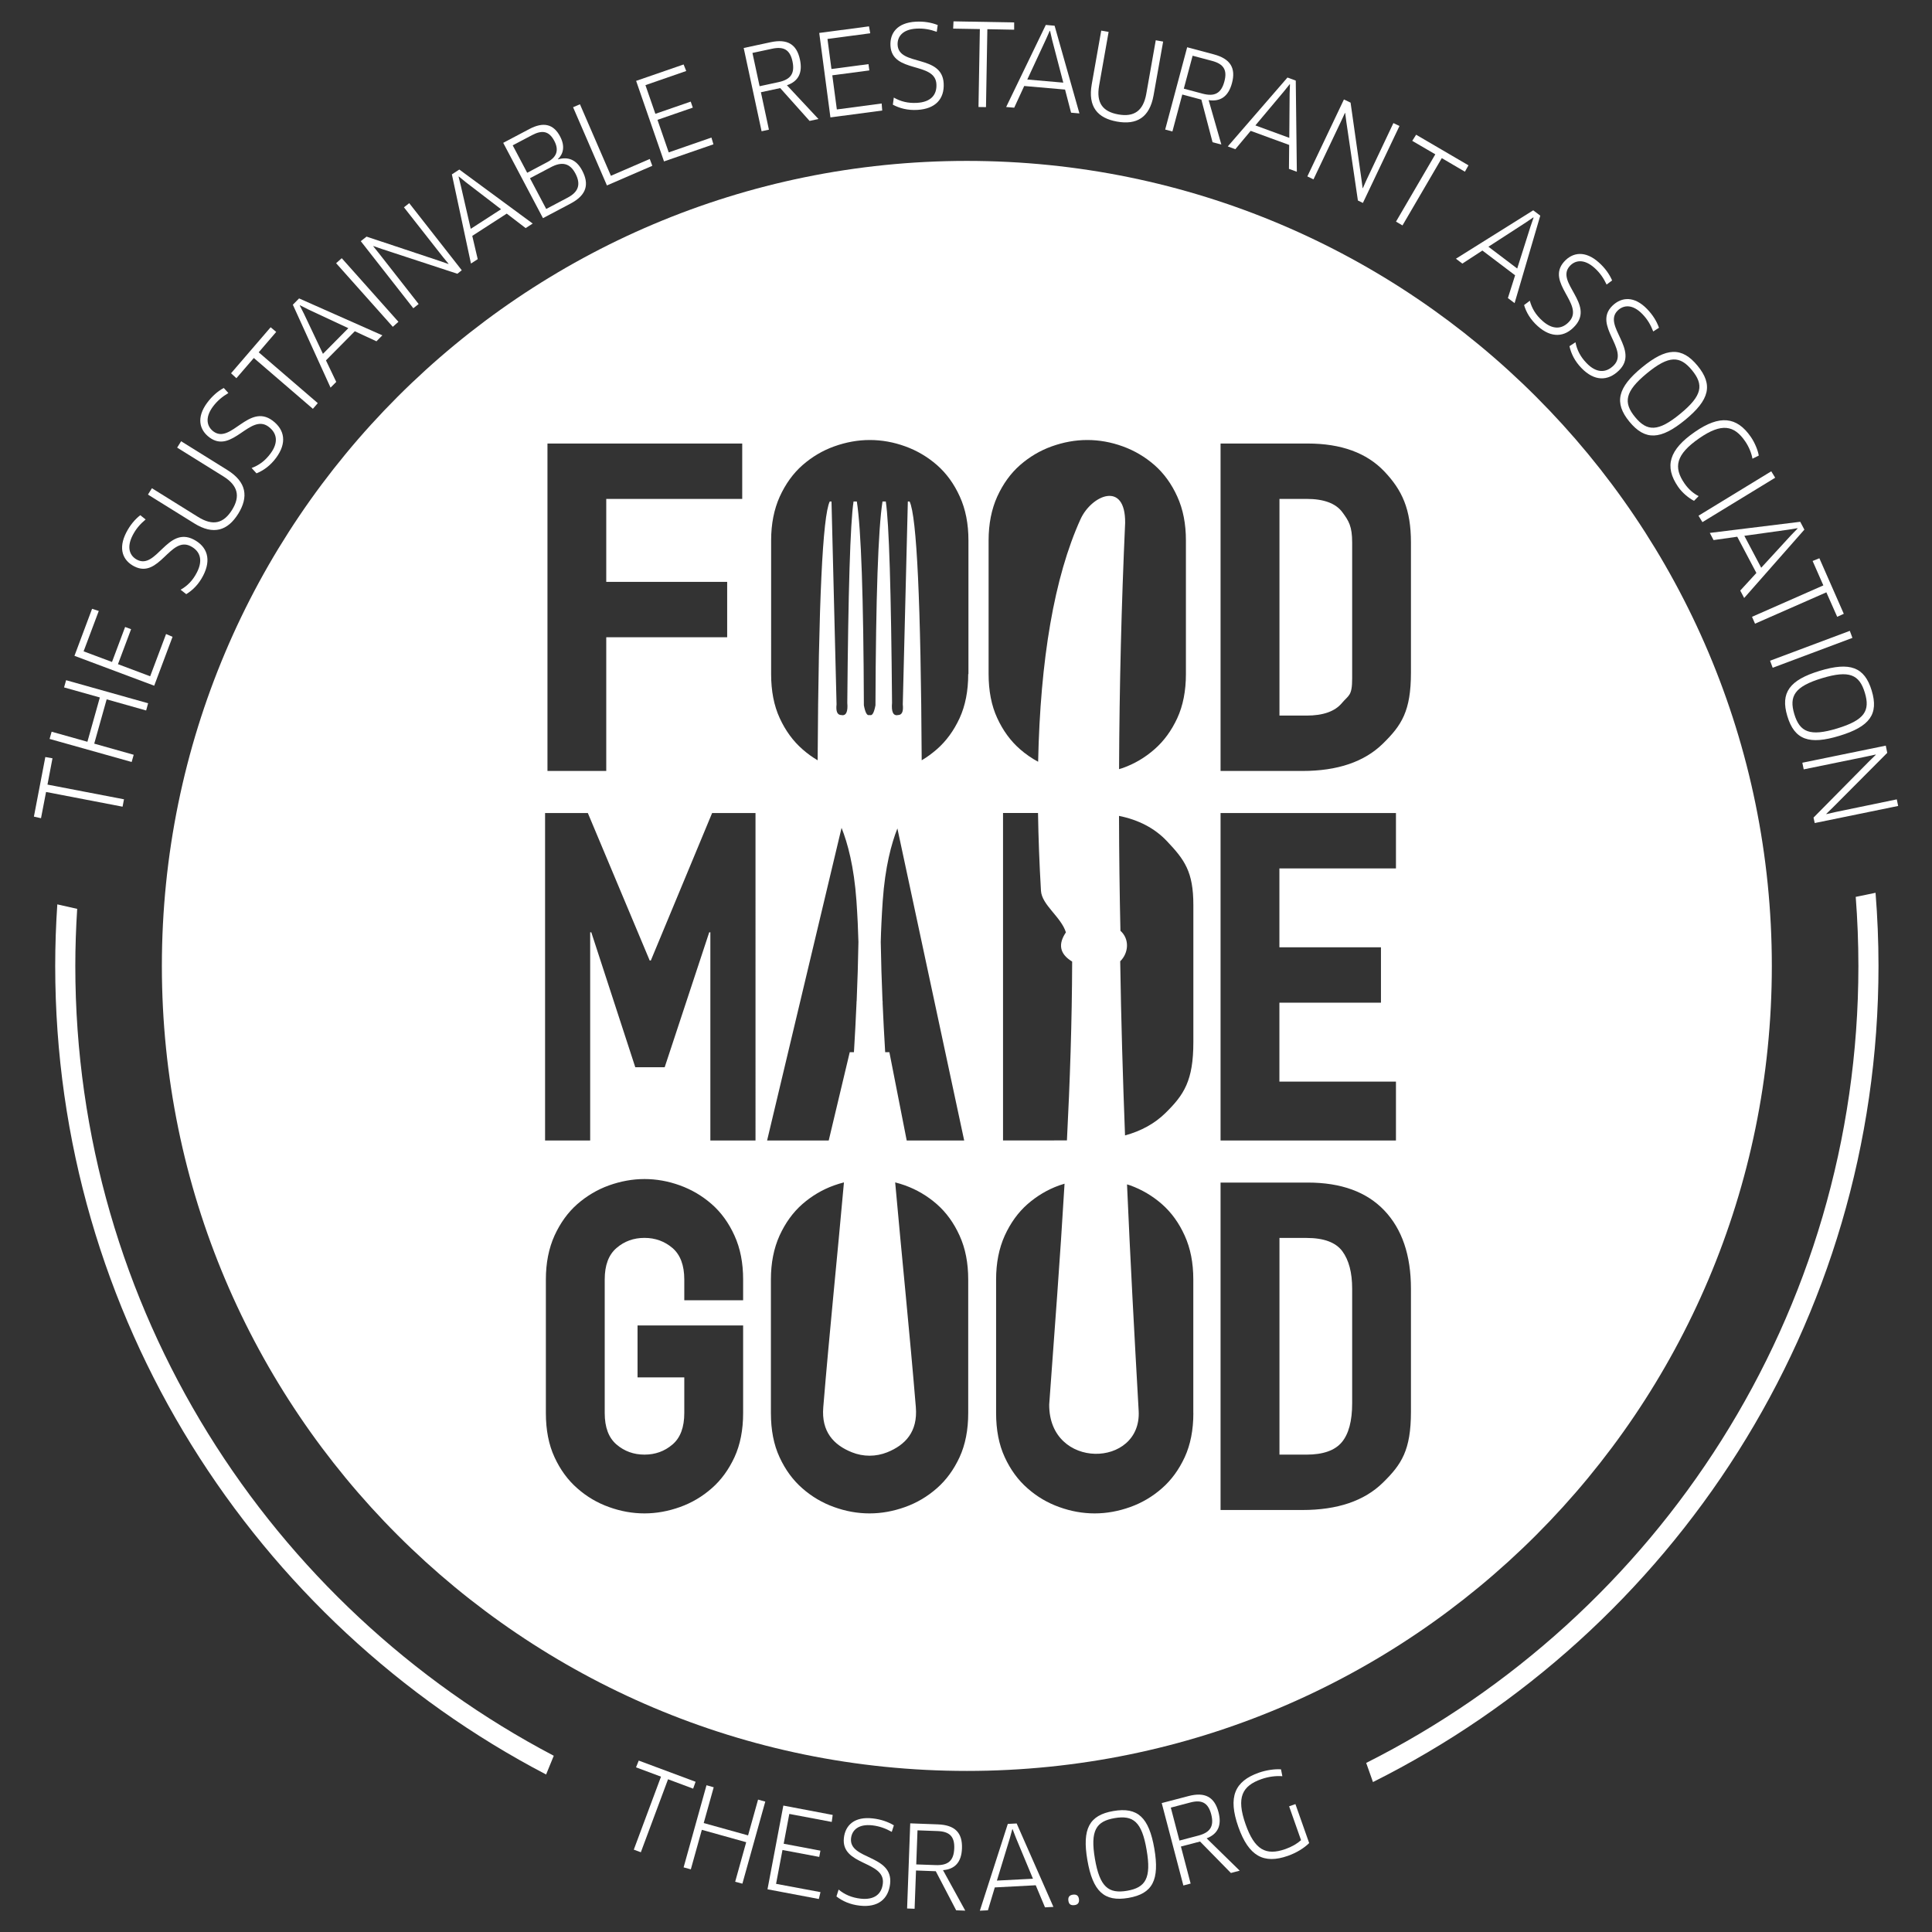 <?xml version="1.0" encoding="utf-8"?>
<!-- Generator: Adobe Illustrator 27.9.0, SVG Export Plug-In . SVG Version: 6.00 Build 0)  -->
<svg version="1.1" xmlns="http://www.w3.org/2000/svg" xmlns:xlink="http://www.w3.org/1999/xlink" x="0px" y="0px"
	 viewBox="0 0 340.16 340.16" style="enable-background:new 0 0 340.16 340.16;" xml:space="preserve">
<rect x="0" y="0" width="340.16" height="340.16" fill="#333333" stroke="none"/>
<style type="text/css">
	.st0{fill:none;stroke:#000000;stroke-width:3.543;stroke-miterlimit:10;}
	.st1{fill:#FFFFFF;}
	.st2{fill:#46166B;}
</style>
<g id="Layer_1">
</g>
<g id="UPDATE">
	<g>
		<g>
			<path class="st1" d="M8.36,138.14l13.47,2.59l-0.25,1.3l-13.47-2.59l-0.89,4.62l-1.25-0.28l2.01-10.49l1.26,0.22L8.36,138.14z"/>
			<path class="st1" d="M25.73,125.09l-6.95-1.96l-2.19,7.8l6.95,1.96l-0.36,1.27L8.73,130.1l0.36-1.27l6.3,1.77l2.19-7.8l-6.3-1.77
				l0.36-1.27l14.44,4.06L25.73,125.09z"/>
			<path class="st1" d="M29.24,111.63l1.14,0.49l-3.23,8.61l-14.04-5.26l3.1-8.28l1.18,0.38l-2.67,7.11l5,1.87l2.31-6.16l1.05,0.39
				l-2.31,6.16l5.67,2.13L29.24,111.63z"/>
			<path class="st1" d="M35.77,101.35c-0.79,1.53-1.83,2.56-2.98,3.26l-0.99-0.78c1.21-0.68,2.15-1.64,2.87-3.05
				c1.09-2.12,0.61-3.73-1.11-4.62c-3.58-1.84-5.53,5.82-9.92,3.56c-2.01-1.03-2.88-3.1-1.41-5.96c0.67-1.3,1.54-2.34,2.47-3.05
				l0.94,0.75c-0.95,0.79-1.7,1.65-2.29,2.8c-1.13,2.21-0.46,3.65,0.8,4.3c3.4,1.75,5.33-5.94,9.93-3.58
				C36.51,96.24,37.24,98.51,35.77,101.35z"/>
			<path class="st1" d="M40.02,82.75c3.41,2.12,3.76,4.74,1.93,7.7c-1.85,2.97-4.35,3.82-7.76,1.69l-8.14-5.06l0.7-1.12l8.13,5.06
				c2.62,1.63,4.49,1.14,5.98-1.25c1.48-2.38,1.05-4.29-1.54-5.9l-8.13-5.06l0.7-1.12L40.02,82.75z"/>
			<path class="st1" d="M48.62,80.6c-1.02,1.38-2.22,2.24-3.46,2.74L44.3,82.4c1.3-0.48,2.38-1.27,3.32-2.54
				c1.42-1.91,1.21-3.58-0.35-4.74c-3.23-2.39-6.39,4.85-10.37,1.91c-1.82-1.34-2.34-3.52-0.43-6.11c0.87-1.17,1.89-2.06,2.93-2.61
				l0.81,0.89c-1.06,0.63-1.94,1.35-2.72,2.39c-1.47,1.99-1.04,3.53,0.1,4.38c3.07,2.27,6.21-5.01,10.38-1.93
				C50.17,75.68,50.52,78.02,48.62,80.6z"/>
			<path class="st1" d="M45.55,62.03l10.4,8.95l-0.86,1l-10.4-8.95l-3.07,3.56l-0.94-0.87l6.97-8.1l0.98,0.82L45.55,62.03z"/>
			<path class="st1" d="M62.47,58.32l-5.08,5.13l1.81,3.79l-1,1.01l-6.64-14.6l1.1-1.11l14.66,6.5l-1.04,1.05L62.47,58.32z
				 M53.52,55.25l3.34,7.05l4.47-4.52l-7.06-3.3l-1.45-0.73l-0.04,0.04L53.52,55.25z"/>
			<path class="st1" d="M59.18,46.34l0.99-0.88l9.98,11.2l-0.99,0.88L59.18,46.34z"/>
			<path class="st1" d="M80.53,48.2l-13.26-4.35l-1.53-0.53l-0.02,0.04l1.01,1.26l6.98,8.91l-0.94,0.74l-9.25-11.81l1.02-0.8
				l12.88,4.29l1.53,0.53l0.02-0.04l-1.02-1.24l-6.83-8.7l0.93-0.73l9.25,11.81L80.53,48.2z"/>
			<path class="st1" d="M89.22,37.61l-6.07,3.92l0.96,4.1l-1.19,0.77L79.56,30.7l1.31-0.85l12.92,9.51l-1.24,0.8L89.22,37.61z
				 M81.13,32.68l1.75,7.61l5.34-3.45l-6.18-4.74l-1.25-1.02l-0.05,0.03L81.13,32.68z"/>
			<path class="st1" d="M100.46,35.84l-4.86,2.57l-7-13.26l4.6-2.43c2.46-1.3,4.25-0.91,5.41,1.3c0.92,1.73,0.57,3.09-0.38,4
				l0.02,0.04c1.72-0.5,3.21,0,4.25,1.96C103.74,32.37,103.36,34.31,100.46,35.84z M93.7,23.78l-3.43,1.81l2.55,4.83l3.57-1.89
				c1.66-0.88,2.05-2.12,1.2-3.73C96.69,23.09,95.49,22.84,93.7,23.78z M97.01,29.43l-3.7,1.95l2.86,5.41l3.77-1.99
				c1.77-0.93,2.45-2.22,1.36-4.27C100.35,28.73,98.95,28.4,97.01,29.43z"/>
			<path class="st1" d="M114.4,27.99l0.45,1.2l-7.99,3.46l-5.96-13.77l1.21-0.52l5.45,12.59L114.4,27.99z"/>
			<path class="st1" d="M125.26,24.22l0.35,1.19l-8.7,3.01l-4.91-14.18l8.36-2.89l0.46,1.15l-7.18,2.49l1.75,5.05l6.22-2.15
				l0.37,1.06l-6.22,2.15l1.98,5.73L125.26,24.22z"/>
			<path class="st1" d="M138.55,15.01l5.55,5.94l-1.56,0.34l-5.17-5.78l-3.4,0.73l1.41,6.59l-1.29,0.28l-3.15-14.66l4.75-1.02
				c2.95-0.63,4.58,0.37,5.15,3.04C141.36,12.85,140.53,14.34,138.55,15.01z M135.94,8.58l-3.46,0.74l1.26,5.86l3.34-0.72
				c2.13-0.46,2.9-1.52,2.45-3.65C139.09,8.76,138,8.14,135.94,8.58z"/>
			<path class="st1" d="M155.23,18.22l0.1,1.24l-9.12,1.21L144.24,5.8L153,4.64l0.22,1.22l-7.53,1l0.7,5.29l6.52-0.86l0.15,1.11
				l-6.52,0.86l0.8,6.01L155.23,18.22z"/>
			<path class="st1" d="M161.52,19.35c-1.72,0.1-3.14-0.29-4.32-0.92l0.17-1.25c1.2,0.69,2.5,1.02,4.08,0.93
				c2.38-0.13,3.53-1.36,3.42-3.3c-0.22-4.01-7.82-1.83-8.09-6.76C156.66,5.8,158,4,161.22,3.82c1.46-0.08,2.79,0.15,3.88,0.59
				l-0.17,1.19c-1.17-0.42-2.28-0.63-3.58-0.56c-2.48,0.14-3.38,1.45-3.31,2.87c0.21,3.81,7.82,1.59,8.11,6.76
				C166.3,17.4,164.72,19.17,161.52,19.35z"/>
			<path class="st1" d="M173.84,5.14l-0.24,13.72l-1.32-0.02l0.24-13.72l-4.7-0.08l0.06-1.28l10.68,0.19l0,1.28L173.84,5.14z"/>
			<path class="st1" d="M187.52,15.77l-7.19-0.63l-1.76,3.82l-1.42-0.12l6.98-14.45l1.55,0.14l4.37,15.44l-1.47-0.13L187.52,15.77z
				 M184.16,6.92l-3.29,7.08l6.34,0.55l-1.97-7.54l-0.36-1.58l-0.06,0L184.16,6.92z"/>
			<path class="st1" d="M203.11,16.76c-0.7,3.96-3,5.26-6.43,4.65c-3.45-0.61-5.16-2.62-4.46-6.58l1.67-9.44l1.3,0.23l-1.67,9.44
				c-0.54,3.03,0.61,4.6,3.39,5.09c2.76,0.49,4.38-0.63,4.91-3.62l1.67-9.44l1.3,0.23L203.11,16.76z"/>
			<path class="st1" d="M212.8,17.63l2.24,7.82l-1.55-0.41l-1.97-7.5l-3.36-0.9l-1.74,6.51l-1.27-0.34l3.87-14.49l4.69,1.25
				c2.92,0.78,3.91,2.41,3.2,5.06C216.28,16.99,214.87,17.94,212.8,17.63z M213.4,10.72l-3.42-0.91l-1.55,5.8l3.3,0.88
				c2.11,0.56,3.28-0.04,3.84-2.14C216.12,12.31,215.43,11.26,213.4,10.72z"/>
			<path class="st1" d="M226.98,25.52l-6.78-2.48l-2.7,3.23l-1.33-0.49l10.51-12.13l1.46,0.54l0.19,16.05l-1.39-0.51L226.98,25.52z
				 M226.05,16.1l-5.02,5.98l5.97,2.19l0.06-7.79l0.06-1.62l-0.06-0.02L226.05,16.1z"/>
			<path class="st1" d="M239.08,35.3l-2.03-13.81l-0.21-1.61l-0.04,0l-0.68,1.47l-4.86,10.23l-1.08-0.52l6.44-13.55l1.17,0.56
				l1.91,13.45l0.21,1.61l0.04,0l0.65-1.46l4.73-10l1.07,0.51l-6.44,13.55L239.08,35.3z"/>
			<path class="st1" d="M253.85,27.84l-6.92,11.85l-1.14-0.67l6.92-11.85l-4.06-2.37l0.68-1.08l9.22,5.39l-0.63,1.12L253.85,27.84z"
				/>
			<path class="st1" d="M266.76,48.47L261,44.11l-3.53,2.3l-1.13-0.86l13.61-8.52l1.24,0.94l-4.52,15.4l-1.18-0.89L266.76,48.47z
				 M268.62,39.19l-6.56,4.25l5.07,3.84l2.35-7.43l0.53-1.53l-0.05-0.04L268.62,39.19z"/>
			<path class="st1" d="M270.74,57.42c-1.28-1.15-2.02-2.42-2.4-3.71l1.01-0.76c0.36,1.34,1.04,2.49,2.22,3.54
				c1.77,1.59,3.46,1.54,4.75,0.09c2.68-3-4.23-6.82-0.94-10.5c1.51-1.68,3.73-2.01,6.13,0.14c1.09,0.97,1.87,2.08,2.33,3.16
				l-0.97,0.72c-0.53-1.12-1.16-2.06-2.13-2.93c-1.85-1.65-3.42-1.37-4.37-0.31c-2.55,2.85,4.41,6.65,0.95,10.51
				C275.49,59.42,273.12,59.55,270.74,57.42z"/>
			<path class="st1" d="M278.46,64.82c-1.2-1.23-1.84-2.56-2.13-3.87l1.06-0.69c0.26,1.36,0.87,2.56,1.97,3.69
				c1.66,1.71,3.34,1.78,4.73,0.42c2.89-2.8-3.74-7.1-0.2-10.54c1.62-1.57,3.86-1.74,6.1,0.57c1.02,1.05,1.72,2.2,2.1,3.31
				l-1.01,0.65c-0.45-1.15-1.01-2.14-1.92-3.07c-1.73-1.78-3.31-1.61-4.33-0.62c-2.74,2.66,3.93,6.95,0.21,10.56
				C283.06,67.16,280.69,67.12,278.46,64.82z"/>
			<path class="st1" d="M286.89,74.25c-2.75-3.34-2.09-6.03,2.21-9.56c4.29-3.53,7.02-3.65,9.78-0.3c2.77,3.37,2.12,6-2.18,9.54
				C292.39,77.46,289.66,77.61,286.89,74.25z M297.9,65.18c-2.1-2.55-4.03-2.67-7.94,0.55c-3.89,3.2-4.18,5.15-2.07,7.71
				c2.1,2.55,4.05,2.62,7.94-0.58C299.74,69.65,300.01,67.75,297.9,65.18z"/>
			<path class="st1" d="M308.55,80.76c-0.15-0.89-0.59-2.05-1.29-3.07c-1.94-2.82-4.14-3.25-8.06-0.54
				c-4.18,2.89-4.58,5.13-2.61,7.98c0.72,1.04,1.58,1.76,2.48,2.22l-0.81,0.83c-0.91-0.47-2.04-1.37-2.8-2.47
				c-2.48-3.59-1.58-6.55,2.97-9.68c4.33-2.99,7.35-2.7,9.83,0.89c0.72,1.04,1.27,2.43,1.4,3.29L308.55,80.76z"/>
			<path class="st1" d="M311.86,82.98l0.69,1.13l-12.81,7.82l-0.69-1.13L311.86,82.98z"/>
			<path class="st1" d="M309.24,100.88l-3.37-6.38l-4.17,0.59l-0.66-1.26l15.92-1.96l0.73,1.38l-10.6,12.04l-0.69-1.31
				L309.24,100.88z M314.85,93.26l-7.73,1.08l2.97,5.62l5.27-5.74l1.13-1.16L316.46,93L314.85,93.26z"/>
			<path class="st1" d="M321.56,104.29L309,109.81l-0.53-1.21l12.56-5.53l-1.89-4.3l1.19-0.48l4.3,9.78l-1.16,0.53L321.56,104.29z"
				/>
			<path class="st1" d="M325.69,111.07l0.46,1.24l-14.04,5.26l-0.46-1.24L325.69,111.07z"/>
			<path class="st1" d="M314.69,126.09c-1.25-4.13,0.39-6.37,5.71-7.98s7.88-0.68,9.14,3.47c1.27,4.17-0.35,6.35-5.67,7.97
				C318.53,131.18,315.95,130.27,314.69,126.09z M328.33,121.95c-0.96-3.16-2.7-4.01-7.54-2.54c-4.82,1.46-5.83,3.15-4.87,6.33
				c0.96,3.16,2.73,3.98,7.56,2.51C328.31,126.78,329.3,125.13,328.33,121.95z"/>
			<path class="st1" d="M319.3,143.95l9.81-9.93l1.16-1.13l-0.03-0.04l-1.58,0.34l-11.09,2.27l-0.24-1.17l14.69-3.01l0.26,1.27
				l-9.58,9.62l-1.16,1.13l0.03,0.04l1.56-0.36l10.83-2.24l0.24,1.16l-14.69,3.01L319.3,143.95z"/>
		</g>
		<g>
			<path class="st1" d="M117.62,313.27l-4.79,12.85l-1.24-0.46l4.79-12.85l-4.4-1.64l0.48-1.19l10.01,3.73l-0.43,1.21L117.62,313.27
				z"/>
			<path class="st1" d="M129.44,331.31l1.94-6.96l-7.81-2.18l-1.94,6.96l-1.27-0.35l4.03-14.46l1.27,0.36l-1.76,6.3l7.81,2.17
				l1.76-6.3l1.27,0.35l-4.03,14.45L129.44,331.31z"/>
			<path class="st1" d="M144.46,333.14l-0.29,1.21l-9.04-1.71l2.79-14.74l8.69,1.65l-0.17,1.23l-7.47-1.41l-0.99,5.25l6.47,1.22
				l-0.21,1.1l-6.47-1.22l-1.13,5.96L144.46,333.14z"/>
			<path class="st1" d="M151.38,335.52c-1.71-0.19-3.05-0.8-4.11-1.62l0.38-1.21c1.07,0.88,2.3,1.42,3.87,1.6
				c2.37,0.26,3.71-0.75,3.92-2.68c0.44-4-7.4-3.1-6.86-8.01c0.25-2.25,1.87-3.8,5.07-3.44c1.45,0.16,2.73,0.61,3.73,1.22
				l-0.37,1.15c-1.08-0.6-2.14-1-3.43-1.15c-2.47-0.27-3.58,0.87-3.74,2.28c-0.42,3.8,7.45,2.86,6.88,8.01
				C156.41,334.39,154.56,335.88,151.38,335.52z"/>
			<path class="st1" d="M166.03,329.27l3.92,7.13l-1.6-0.06l-3.59-6.88l-3.48-0.13l-0.25,6.74l-1.32-0.05l0.55-14.99l4.86,0.18
				c3.02,0.11,4.35,1.48,4.25,4.22C169.29,327.87,168.12,329.11,166.03,329.27z M165.08,322.39l-3.54-0.13l-0.22,6l3.42,0.12
				c2.18,0.08,3.19-0.76,3.27-2.94C168.09,323.34,167.18,322.47,165.08,322.39z"/>
			<path class="st1" d="M182.36,331.93l-7.21,0.38l-1.21,4.03l-1.42,0.07l4.92-15.28l1.56-0.08l6.47,14.69l-1.48,0.08L182.36,331.93
				z M177.8,323.64l-2.28,7.47l6.35-0.33l-3-7.2l-0.58-1.51l-0.06,0L177.8,323.64z"/>
			<path class="st1" d="M189.16,335.43c-0.64,0.07-0.98-0.15-1.06-0.83c-0.07-0.6,0.21-0.95,0.85-1.02
				c0.62-0.07,0.95,0.21,1.02,0.81C190.04,334.99,189.78,335.37,189.16,335.43z"/>
			<path class="st1" d="M198.66,334.16c-4.26,0.73-6.27-1.17-7.21-6.66c-0.94-5.48,0.31-7.91,4.58-8.64
				c4.3-0.74,6.26,1.14,7.21,6.62C204.18,330.98,202.96,333.43,198.66,334.16z M196.24,320.11c-3.25,0.56-4.31,2.18-3.46,7.17
				c0.85,4.97,2.4,6.18,5.67,5.62c3.25-0.56,4.29-2.22,3.43-7.19C201.04,320.73,199.52,319.55,196.24,320.11z"/>
			<path class="st1" d="M212.45,323.67l5.82,5.69l-1.55,0.41l-5.43-5.54l-3.37,0.88l1.71,6.52l-1.28,0.34l-3.81-14.51l4.7-1.23
				c2.92-0.77,4.59,0.16,5.29,2.81C215.16,321.39,214.41,322.91,212.45,323.67z M209.56,317.36l-3.42,0.9l1.52,5.8l3.31-0.87
				c2.11-0.55,2.83-1.65,2.28-3.76C212.71,317.4,211.59,316.82,209.56,317.36z"/>
			<path class="st1" d="M230.5,324.5c-0.83,0.84-2.2,1.71-3.74,2.25c-4.26,1.5-6.91,0.06-8.73-5.1c-1.86-5.26-0.65-8.04,3.61-9.54
				c1.32-0.46,2.82-0.67,3.9-0.59l0.24,1.21c-1.11-0.08-2.36,0.05-3.68,0.51c-3.38,1.19-4.47,3.19-2.8,7.94
				c1.59,4.51,3.56,5.59,7.01,4.38c1.15-0.41,2.06-0.94,2.76-1.57l-2.1-5.96l1.11-0.39L230.5,324.5z"/>
		</g>
		<g>
			<path class="st1" d="M230.04,87.84h-4.77v38.15h4.77c2.91,0,4.98-0.73,6.2-2.18c1.22-1.45,1.83-1.24,1.83-4.36V95.53
				c0-2.85-0.58-3.8-1.73-5.35C235.18,88.62,233.08,87.84,230.04,87.84z"/>
			<path class="st1" d="M230.04,217.96h-4.77v38.15h4.77c2.91,0,4.98-0.73,6.2-2.18c1.22-1.45,1.83-3.74,1.83-6.86V226.9
				c0-2.85-0.58-5.04-1.73-6.6C235.18,218.74,233.08,217.96,230.04,217.96z"/>
			<path class="st1" d="M170.23,28.33C91.96,28.33,28.5,91.79,28.5,170.07S91.96,311.8,170.23,311.8
				c78.28,0,141.73-63.46,141.73-141.73S248.51,28.33,170.23,28.33z M214.9,143.15h30.88v9.75h-20.52v13.89h17.88v9.75h-17.88v13.9
				h20.52v10.36H214.9V143.15z M96.39,78.09h34.29v9.75h-23.94v14.61h21.29v9.75h-21.29v23.54H96.39V78.09z M130.84,228.93h-10.36
				v-3.66c0-2.5-0.7-4.35-2.08-5.54c-1.39-1.18-3.03-1.78-4.93-1.78c-1.9,0-3.54,0.59-4.92,1.78c-1.39,1.19-2.08,3.03-2.08,5.54
				v23.52c0,2.51,0.69,4.35,2.08,5.54c1.39,1.19,3.03,1.78,4.92,1.78c1.9,0,3.54-0.59,4.93-1.78c1.39-1.18,2.08-3.03,2.08-5.54
				v-6.28h-8.23v-9.14h18.59v15.42c0,2.98-0.51,5.57-1.52,7.77c-1.02,2.2-2.35,4.03-4.01,5.48c-1.66,1.46-3.52,2.56-5.59,3.3
				c-2.07,0.74-4.15,1.12-6.25,1.12c-2.1,0-4.18-0.37-6.25-1.12c-2.07-0.74-3.93-1.84-5.58-3.3c-1.66-1.45-3-3.28-4.01-5.48
				c-1.02-2.2-1.52-4.79-1.52-7.77v-23.52c0-2.91,0.51-5.48,1.52-7.72c1.02-2.23,2.35-4.08,4.01-5.54c1.66-1.45,3.52-2.56,5.58-3.3
				c2.07-0.74,4.15-1.12,6.25-1.12c2.1,0,4.18,0.37,6.25,1.12c2.07,0.75,3.93,1.85,5.59,3.3c1.66,1.46,3,3.3,4.01,5.54
				c1.02,2.23,1.52,4.81,1.52,7.72V228.93z M133.01,200.8h-7.94v-36.65h-0.2l-7.84,23.75h-5.18l-7.74-23.75h-0.2v36.65h-7.94v-57.65
				h7.53l10.89,25.96h0.2l10.79-25.96h7.64V200.8z M150.81,176.46c-0.13,2.94-0.28,5.87-0.46,8.8h-0.74l-3.7,15.54h-10.85
				l13.11-55.04c1.06,2.65,2.19,6.77,2.62,12.83c0.19,2.77,0.3,5.17,0.35,7.26c-0.06,3.46-0.16,6.92-0.31,10.36
				c-0.03,0.21-0.04,0.32-0.04,0.32L150.81,176.46z M170.47,248.79c0,2.98-0.51,5.57-1.52,7.77c-1.02,2.2-2.35,4.03-4.01,5.48
				c-1.66,1.46-3.52,2.56-5.59,3.3c-2.07,0.74-4.15,1.12-6.25,1.12c-2.1,0-4.18-0.37-6.25-1.12c-2.07-0.74-3.93-1.84-5.59-3.3
				c-1.66-1.45-3-3.28-4.01-5.48c-1.02-2.2-1.52-4.79-1.52-7.77v-23.52c0-2.91,0.51-5.48,1.52-7.72c1.02-2.23,2.35-4.08,4.01-5.54
				c1.66-1.45,3.52-2.56,5.59-3.3c0.58-0.21,1.16-0.38,1.74-0.53c-1.18,13.21-2.55,26.37-3.64,39.59c-0.36,4.31,1.84,6.65,5.04,7.93
				c1,0.4,2.06,0.6,3.11,0.6c1.05,0,2.11-0.2,3.11-0.6c3.2-1.29,5.39-3.62,5.04-7.93c-1.09-13.22-2.46-26.38-3.64-39.59
				c0.58,0.15,1.16,0.32,1.74,0.53c2.07,0.75,3.93,1.85,5.59,3.3c1.66,1.46,3,3.3,4.01,5.54c1.02,2.23,1.52,4.81,1.52,7.72V248.79z
				 M155.38,176.21c-0.15-3.44-0.25-6.9-0.31-10.36c0.05-2.09,0.16-4.49,0.35-7.26c0.42-5.98,1.53-10.07,2.58-12.73l11.76,54.94
				h-10.12l-3.05-15.54h-0.74c-0.18-2.93-0.33-5.86-0.46-8.8l0.03,0.06C155.42,176.53,155.41,176.41,155.38,176.21z M170.47,118.68
				c0,2.98-0.51,5.57-1.52,7.77c-1.02,2.2-2.35,4.03-4.01,5.48c-0.84,0.73-1.72,1.38-2.66,1.93c-0.15-27.8-0.87-42.98-2.13-45.56
				h-0.31l-0.89,35.71c0.14,1.27-0.14,1.89-0.86,1.89c-0.83,0.17-1.17-0.58-1.03-2.17c-0.17-19.78-0.52-31.58-1.1-35.43h-0.58
				c-0.76,4.85-1.17,16.82-1.24,35.88c-0.24,1.27-0.55,1.86-0.96,1.72c-0.02,0-0.04,0-0.06,0.01c-0.02,0-0.04,0-0.06-0.01
				c-0.41,0.14-0.72-0.45-0.96-1.72c-0.07-19.06-0.48-31.03-1.24-35.88h-0.58c-0.58,3.85-0.93,15.65-1.1,35.43
				c0.14,1.58-0.21,2.34-1.03,2.17c-0.72,0-1-0.62-0.86-1.89l-0.89-35.71h-0.31c-1.25,2.57-1.97,17.75-2.13,45.56
				c-0.94-0.55-1.82-1.19-2.66-1.93c-1.66-1.45-3-3.28-4.01-5.48c-1.02-2.2-1.52-4.79-1.52-7.77V95.15c0-2.91,0.51-5.48,1.52-7.72
				c1.02-2.23,2.35-4.08,4.01-5.54c1.66-1.45,3.52-2.56,5.59-3.3c2.07-0.74,4.15-1.12,6.25-1.12c2.1,0,4.18,0.37,6.25,1.12
				c2.07,0.75,3.93,1.85,5.59,3.3c1.66,1.46,3,3.3,4.01,5.54c1.02,2.23,1.52,4.81,1.52,7.72V118.68z M174.06,95.15
				c0-2.91,0.51-5.48,1.52-7.72c1.02-2.23,2.35-4.08,4.01-5.54c1.66-1.45,3.52-2.56,5.59-3.3c2.07-0.74,4.15-1.12,6.25-1.12
				c2.1,0,4.18,0.37,6.25,1.12c2.07,0.75,3.93,1.85,5.59,3.3c1.66,1.46,3,3.3,4.01,5.54c1.02,2.23,1.52,4.81,1.52,7.72v23.52
				c0,2.98-0.51,5.57-1.52,7.77c-1.02,2.2-2.35,4.03-4.01,5.48c-1.66,1.46-3.52,2.56-5.59,3.3c-0.22,0.08-0.43,0.13-0.65,0.2
				c0.06-14.55,0.42-29,1.07-43.35c0.08-7.51-5.93-4.89-7.86-0.65c-4.63,10.21-7.08,24.71-7.46,42.7c-1.13-0.61-2.2-1.34-3.19-2.21
				c-1.66-1.45-3-3.28-4.01-5.48c-1.02-2.2-1.52-4.79-1.52-7.77V95.15z M188.77,169.3c-0.03,10.68-0.39,21.15-0.92,31.49H176.6
				v-57.65h6.16c0.07,4.4,0.24,8.96,0.52,13.7c0.15,2.5,3.55,4.6,4.39,7.32h0C186.3,166.18,186.5,167.92,188.77,169.3z
				 M210.11,248.79c0,2.98-0.51,5.57-1.52,7.77c-1.02,2.2-2.35,4.03-4.01,5.48c-1.66,1.46-3.52,2.56-5.59,3.3
				c-2.07,0.74-4.15,1.12-6.25,1.12c-2.1,0-4.18-0.37-6.25-1.12c-2.07-0.74-3.93-1.84-5.58-3.3c-1.66-1.45-3-3.28-4.01-5.48
				c-1.02-2.2-1.52-4.79-1.52-7.77v-23.52c0-2.91,0.51-5.48,1.52-7.72c1.02-2.23,2.35-4.08,4.01-5.54c1.66-1.45,3.52-2.56,5.58-3.3
				c0.31-0.11,0.63-0.2,0.94-0.3c-0.77,13.12-1.77,26.04-2.7,38.88c-0.07,11.57,16.32,11.2,15.75,1.1
				c-0.75-13.25-1.47-26.52-2.05-39.86c0.18,0.06,0.37,0.11,0.55,0.17c2.07,0.75,3.93,1.85,5.59,3.3c1.66,1.46,3,3.3,4.01,5.54
				c1.02,2.23,1.52,4.81,1.52,7.72V248.79z M210.11,183.49c0,6.77-1.64,9.27-4.93,12.49c-1.89,1.85-4.26,3.15-7.1,3.93
				c-0.39-10.16-0.69-20.37-0.85-30.66c1.49-1.46,1.68-3.91,0.04-5.37c-0.15-6.77-0.23-13.51-0.25-20.23
				c3.46,0.7,6.28,2.17,8.42,4.43c3.11,3.28,4.67,5.37,4.67,11.27V183.49z M248.42,248.55c0,6.77-1.64,9.27-4.93,12.49
				c-3.28,3.22-8.01,4.82-14.17,4.82H214.9v-57.65h15.34c5.89,0,10.39,1.64,13.51,4.93c3.11,3.28,4.67,7.87,4.67,13.76V248.55z
				 M248.42,118.43c0,6.77-1.64,9.27-4.93,12.49c-3.28,3.22-8.01,4.82-14.17,4.82H214.9V78.09h15.34c5.89,0,10.39,1.64,13.51,4.93
				c3.11,3.28,4.67,6.62,4.67,12.51V118.43z"/>
		</g>
		<g>
			<path class="st1" d="M13.26,170.07c0-3.38,0.12-6.73,0.33-10.05l-3.5-0.79c-0.24,3.58-0.37,7.2-0.37,10.84
				c0,61.8,35.11,115.55,86.43,142.36l1.35-3.3C47.47,282.86,13.26,230.38,13.26,170.07z"/>
			<path class="st1" d="M330.74,170.07c0-4.34-0.18-8.63-0.52-12.88l-3.49,0.72c0.31,4.02,0.47,8.07,0.47,12.17
				c0,61.29-35.31,114.48-86.66,140.31l0.9,2.54l0.29,0.83C294.45,287.4,330.74,232.9,330.74,170.07z"/>
		</g>
	</g>
</g>
</svg>
